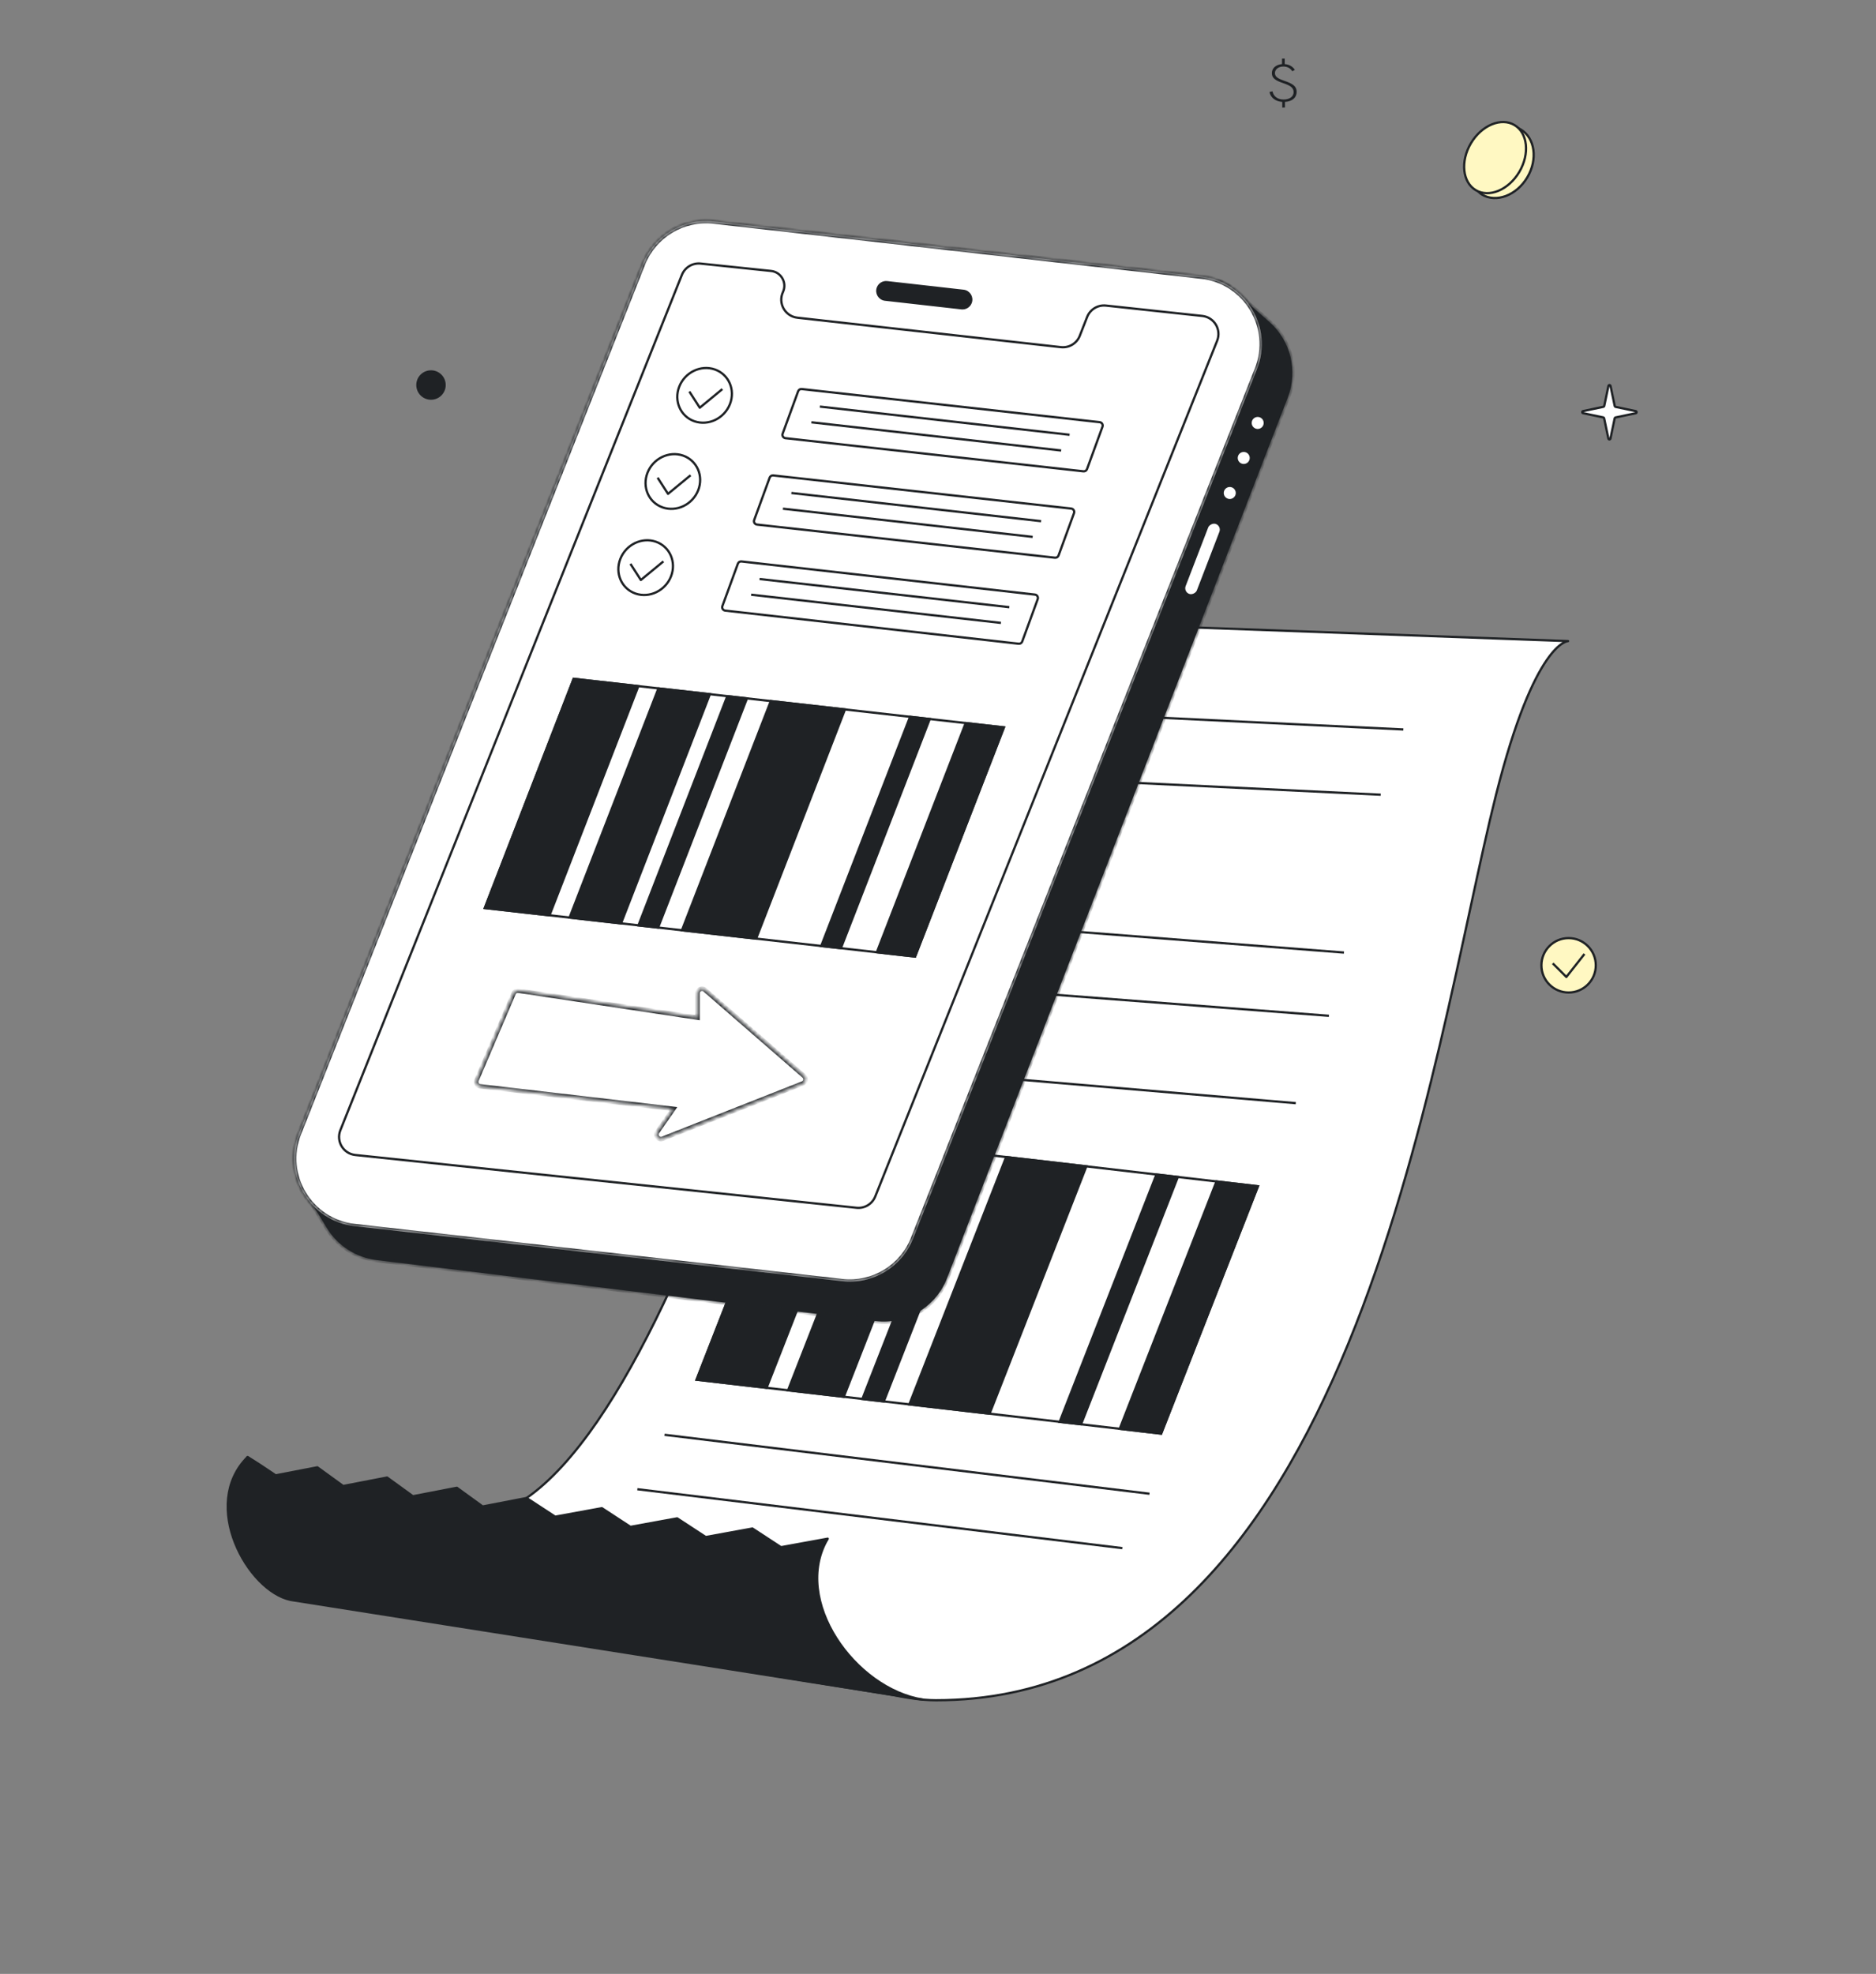 <svg width="462" height="486" viewBox="0 0 462 486" fill="none" xmlns="http://www.w3.org/2000/svg">
<rect x="0" y="0" width="462" height="486" fill="#808080" stroke="none"/>
<path d="M217.495 151.696L386.165 157.849C386.165 157.849 377.961 157.849 368.432 195.669C352.504 258.881 333.254 418.626 230.492 418.626C226.724 418.626 222.817 417.911 220.027 417.353L72.13 393.354C60.968 388.889 52.596 372.704 60.968 358.752C77.667 368.816 95.018 386.855 115.661 378.843L129.685 368.829C177.053 335.87 217.495 151.696 217.495 151.696Z" fill="white"/>
<path d="M386.165 157.849L386.175 157.57C386.327 157.576 386.447 157.702 386.444 157.854C386.441 158.006 386.317 158.128 386.165 158.128L386.165 157.849ZM217.495 151.696L217.223 151.636C217.252 151.505 217.371 151.412 217.505 151.417L217.495 151.696ZM72.13 393.354L72.085 393.63C72.065 393.626 72.045 393.621 72.026 393.613L72.13 393.354ZM60.968 358.752L60.728 358.608C60.767 358.545 60.828 358.499 60.9 358.481C60.972 358.463 61.048 358.475 61.112 358.513L60.968 358.752ZM129.685 368.829L129.523 368.601L129.526 368.599L129.685 368.829ZM368.432 195.669L368.703 195.737L368.432 195.669ZM230.492 418.626L230.492 418.905L230.492 418.626ZM115.661 378.843L115.824 379.071C115.805 379.084 115.784 379.095 115.762 379.104L115.661 378.843ZM386.155 158.128L217.485 151.975L217.505 151.417L386.175 157.57L386.155 158.128ZM72.026 393.613C60.727 389.094 52.256 372.729 60.728 358.608L61.207 358.895C52.936 372.68 61.208 388.685 72.234 393.095L72.026 393.613ZM217.495 151.696C217.768 151.756 217.768 151.757 217.767 151.758C217.767 151.76 217.767 151.762 217.766 151.765C217.765 151.77 217.763 151.779 217.76 151.79C217.755 151.812 217.748 151.846 217.738 151.89C217.719 151.979 217.689 152.111 217.65 152.286C217.572 152.636 217.456 153.155 217.302 153.834C216.994 155.192 216.536 157.187 215.937 159.738C214.738 164.84 212.973 172.165 210.706 181.057C206.174 198.842 199.637 222.899 191.619 247.988C183.601 273.075 174.101 299.2 163.641 321.118C153.187 343.021 141.752 360.772 129.845 369.058L129.526 368.599C141.302 360.406 152.685 342.776 163.137 320.877C173.582 298.992 183.073 272.894 191.087 247.818C199.101 222.743 205.635 198.697 210.166 180.919C212.431 172.031 214.195 164.709 215.393 159.61C215.992 157.061 216.45 155.067 216.757 153.711C216.911 153.033 217.028 152.514 217.105 152.165C217.144 151.99 217.174 151.858 217.193 151.769C217.203 151.725 217.21 151.692 217.215 151.67C217.218 151.659 217.22 151.65 217.221 151.645C217.221 151.642 217.222 151.64 217.222 151.638C217.223 151.637 217.223 151.636 217.495 151.696ZM330.956 234.811L230.47 226.997L230.514 226.441L331 234.254L330.956 234.811ZM327.249 250.384L230.471 242.945L230.513 242.388L327.292 249.827L327.249 250.384ZM319.089 271.889L223.053 263.708L223.1 263.152L319.137 271.333L319.089 271.889ZM386.165 157.849C386.165 158.128 386.166 158.128 386.166 158.128C386.167 158.128 386.167 158.128 386.167 158.128C386.168 158.128 386.168 158.128 386.169 158.128C386.169 158.128 386.17 158.128 386.169 158.128C386.169 158.128 386.166 158.128 386.162 158.128C386.153 158.129 386.136 158.131 386.112 158.134C386.063 158.141 385.984 158.157 385.875 158.19C385.659 158.256 385.324 158.392 384.886 158.675C384.007 159.24 382.709 160.392 381.102 162.734C377.887 167.422 373.464 176.84 368.703 195.737L368.161 195.601C372.929 176.678 377.372 167.186 380.642 162.419C382.278 160.033 383.626 158.821 384.583 158.205C385.063 157.897 385.444 157.738 385.713 157.656C385.848 157.615 385.954 157.593 386.03 157.582C386.068 157.576 386.098 157.573 386.121 157.572C386.132 157.571 386.142 157.57 386.149 157.57C386.153 157.57 386.156 157.57 386.159 157.57C386.16 157.57 386.161 157.57 386.162 157.57C386.163 157.57 386.164 157.57 386.164 157.57C386.165 157.57 386.165 157.57 386.165 157.849ZM368.703 195.737C360.748 227.306 351.942 283.096 332.283 330.958C312.625 378.817 282.055 418.905 230.492 418.905L230.492 418.347C281.691 418.347 312.127 378.562 331.767 330.746C351.406 282.932 360.188 227.244 368.161 195.601L368.703 195.737ZM219.982 417.628L72.085 393.63L72.175 393.079L220.072 417.077L219.982 417.628ZM230.492 418.905C226.694 418.905 222.764 418.184 219.972 417.626L220.082 417.079C222.871 417.637 226.754 418.347 230.492 418.347L230.492 418.905ZM219.936 417.616C210.822 414.491 204.485 407.621 201.553 400.106C198.623 392.597 199.081 384.407 203.623 378.67L204.061 379.017C199.674 384.558 199.194 392.526 202.073 399.903C204.95 407.276 211.169 414.02 220.117 417.089L219.936 417.616ZM345.586 179.88L244.011 174.975L244.038 174.418L345.613 179.323L345.586 179.88ZM340.005 195.947L238.43 191.042L238.457 190.485L340.032 195.39L340.005 195.947ZM129.848 369.056L115.824 379.071L115.499 378.616L129.523 368.601L129.848 369.056ZM115.762 379.104C105.334 383.151 95.746 380.607 86.705 375.822C82.186 373.431 77.795 370.474 73.497 367.493C69.194 364.508 64.989 361.501 60.824 358.991L61.112 358.513C65.297 361.035 69.522 364.057 73.815 367.034C78.112 370.015 82.479 372.955 86.966 375.329C95.936 380.077 105.345 382.547 115.56 378.583L115.762 379.104Z" fill="#1F2225"/>
<path d="M60.968 358.754C49.248 370.475 60.968 391.683 71.572 393.915L227.282 418.472C210.539 415.831 194.912 393.915 203.842 378.846L192.34 380.943L185.303 376.342L173.801 378.439L166.764 373.838L155.262 375.935L148.225 371.335L136.723 373.431L129.686 368.831L118.864 370.92L112.506 366.312L101.684 368.401L95.327 363.792L84.505 365.881L78.148 361.273L67.326 363.362L60.968 358.754Z" fill="#1F2225"/>
<path d="M101.684 368.401L112.506 366.312L118.864 370.92M101.684 368.401L95.327 363.792L84.505 365.881M101.684 368.401L118.864 370.92M118.864 370.92L129.686 368.831L136.723 373.431L148.225 371.335L155.262 375.935L166.764 373.838L173.801 378.439L185.303 376.342L192.34 380.943L203.842 378.846C194.912 393.915 210.539 415.831 227.282 418.472L71.572 393.915C60.968 391.683 49.248 370.475 60.968 358.754L67.326 363.362M84.505 365.881L78.148 361.273L67.326 363.362M84.505 365.881L67.326 363.362" stroke="#1F2225" stroke-width="0.558" stroke-linejoin="round"/>
<path d="M285.952 352.972L309.782 292.077L195.377 278.804L171.547 339.7L285.952 352.972Z" stroke="#1F2225" stroke-width="0.558"/>
<path d="M285.95 352.973L309.78 292.078L299.582 290.895L275.752 351.79L285.95 352.973Z" fill="#1F2225" stroke="#1F2225" stroke-width="0.558"/>
<path d="M266.231 350.688L290.061 289.793L284.792 289.181L260.962 350.077L266.231 350.688Z" fill="#1F2225" stroke="#1F2225" stroke-width="0.558"/>
<path d="M243.702 348.07L267.532 287.175L247.777 284.883L223.946 345.779L243.702 348.07Z" fill="#1F2225" stroke="#1F2225" stroke-width="0.558"/>
<path d="M188.784 341.701L212.614 280.805L195.375 278.805L171.545 339.701L188.784 341.701Z" fill="#1F2225" stroke="#1F2225" stroke-width="0.558"/>
<path d="M217.651 345.052L241.481 284.156L236.212 283.545L212.382 344.441L217.651 345.052Z" fill="#1F2225" stroke="#1F2225" stroke-width="0.558"/>
<path d="M207.793 343.909L231.624 283.014L217.906 281.422L194.075 342.318L207.793 343.909Z" fill="#1F2225" stroke="#1F2225" stroke-width="0.558"/>
<path d="M283.09 367.777L163.656 353.266" stroke="#1F2225" stroke-width="0.558" stroke-linejoin="round"/>
<path d="M276.393 381.174L156.959 366.662" stroke="#1F2225" stroke-width="0.558" stroke-linejoin="round"/>
<mask id="path-14-inside-1_1059_26650" fill="white">
<path d="M317.144 97.868C319.678 91.321 317.858 83.887 312.585 79.251L302.909 70.743C301.791 69.76 300.377 69.178 298.89 69.088L293.942 68.789L178.45 55.517C175.512 55.179 172.7 56.809 171.532 59.526L74.041 286.328C73.184 288.32 73.345 290.603 74.473 292.455L80.487 302.334C83.151 306.711 87.673 309.627 92.758 310.248L215.594 325.253C223.203 326.182 230.472 321.825 233.238 314.676L317.144 97.868Z"/>
</mask>
<path d="M317.144 97.868C319.678 91.321 317.858 83.887 312.585 79.251L302.909 70.743C301.791 69.76 300.377 69.178 298.89 69.088L293.942 68.789L178.45 55.517C175.512 55.179 172.7 56.809 171.532 59.526L74.041 286.328C73.184 288.32 73.345 290.603 74.473 292.455L80.487 302.334C83.151 306.711 87.673 309.627 92.758 310.248L215.594 325.253C223.203 326.182 230.472 321.825 233.238 314.676L317.144 97.868Z" fill="#1F2225"/>
<path d="M293.942 68.789L293.908 69.346L293.893 69.346L293.878 69.344L293.942 68.789ZM302.909 70.743L302.541 71.163L302.909 70.743ZM74.041 286.328L73.528 286.107L74.041 286.328ZM74.473 292.455L73.996 292.745L74.473 292.455ZM215.594 325.253L215.526 325.807L215.594 325.253ZM233.238 314.676L233.759 314.878L233.238 314.676ZM92.758 310.248L92.826 309.694L92.758 310.248ZM312.585 79.251L312.954 78.832L312.585 79.251ZM92.826 309.694L215.661 324.699L215.526 325.807L92.691 310.802L92.826 309.694ZM232.718 314.475L316.624 97.667L317.665 98.07L233.759 314.878L232.718 314.475ZM172.045 59.746L74.553 286.548L73.528 286.107L171.019 59.305L172.045 59.746ZM74.95 292.165L80.964 302.044L80.01 302.625L73.996 292.745L74.95 292.165ZM293.878 69.344L178.386 56.072L178.513 54.963L294.005 68.235L293.878 69.344ZM312.217 79.671L302.541 71.163L303.278 70.324L312.954 78.832L312.217 79.671ZM298.857 69.645L293.908 69.346L293.975 68.232L298.924 68.531L298.857 69.645ZM302.541 71.163C301.515 70.261 300.219 69.727 298.857 69.645L298.924 68.531C300.534 68.628 302.066 69.259 303.278 70.324L302.541 71.163ZM74.553 286.548C73.769 288.374 73.916 290.467 74.95 292.165L73.996 292.745C72.775 290.739 72.6 288.265 73.528 286.107L74.553 286.548ZM215.661 324.699C223.017 325.597 230.043 321.386 232.718 314.475L233.759 314.878C230.9 322.265 223.389 326.767 215.526 325.807L215.661 324.699ZM92.691 310.802C87.436 310.16 82.763 307.147 80.01 302.625L80.964 302.044C83.539 306.275 87.91 309.093 92.826 309.694L92.691 310.802ZM171.019 59.305C172.285 56.362 175.331 54.597 178.513 54.963L178.386 56.072C175.693 55.762 173.116 57.256 172.045 59.746L171.019 59.305ZM316.624 97.667C319.073 91.337 317.314 84.152 312.217 79.671L312.954 78.832C318.402 83.623 320.283 91.304 317.665 98.07L316.624 97.667Z" fill="#1F2225" mask="url(#path-14-inside-1_1059_26650)"/>
<mask id="path-16-inside-2_1059_26650" fill="white">
<path d="M309.553 90.891C313.609 80.638 306.819 69.331 295.862 68.094L175.772 54.541C168.258 53.694 161.108 57.988 158.326 65.019L73.628 279.095C69.571 289.348 76.362 300.655 87.319 301.892L207.409 315.445C214.923 316.293 222.073 311.999 224.855 304.967L309.553 90.891Z"/>
</mask>
<path d="M309.553 90.891C313.609 80.638 306.819 69.331 295.862 68.094L175.772 54.541C168.258 53.694 161.108 57.988 158.326 65.019L73.628 279.095C69.571 289.348 76.362 300.655 87.319 301.892L207.409 315.445C214.923 316.293 222.073 311.999 224.855 304.967L309.553 90.891Z" fill="white"/>
<path d="M295.799 68.649L175.71 55.096L175.835 53.987L295.924 67.54L295.799 68.649ZM158.845 65.225L74.147 279.3L73.109 278.889L157.807 64.814L158.845 65.225ZM87.382 301.337L207.471 314.89L207.346 315.999L87.257 302.446L87.382 301.337ZM224.336 304.762L309.034 90.686L310.072 91.097L225.374 305.172L224.336 304.762ZM207.471 314.89C214.735 315.71 221.647 311.559 224.336 304.762L225.374 305.172C222.499 312.438 215.111 316.876 207.346 315.999L207.471 314.89ZM74.147 279.3C70.225 289.212 76.79 300.142 87.382 301.337L87.257 302.446C75.934 301.169 68.917 289.485 73.109 278.889L74.147 279.3ZM175.71 55.096C168.446 54.276 161.534 58.427 158.845 65.225L157.807 64.814C160.682 57.548 168.07 53.111 175.835 53.987L175.71 55.096ZM295.924 67.54C307.247 68.818 314.264 80.502 310.072 91.097L309.034 90.686C312.955 80.775 306.391 69.844 295.799 68.649L295.924 67.54Z" fill="#1F2225" mask="url(#path-16-inside-2_1059_26650)"/>
<path d="M83.822 278.278L167.925 67.683C168.666 65.827 170.549 64.69 172.536 64.898L189.88 66.714C192.382 66.976 193.883 69.623 192.822 71.904C191.535 74.672 193.342 77.885 196.375 78.224L261.268 85.475C263.343 85.707 265.301 84.47 265.984 82.498L267.729 78.046C268.464 76.172 270.363 75.022 272.364 75.238L296.077 77.791C299.017 78.107 300.843 81.141 299.746 83.887L215.549 294.586C214.808 296.442 212.923 297.579 210.936 297.37L87.501 284.374C84.556 284.064 82.724 281.027 83.822 278.278Z" stroke="#1F2225" stroke-width="0.558"/>
<path d="M225.349 235.521L247.228 179.095L141.279 167.138L119.4 223.564L225.349 235.521Z" stroke="#1F2225" stroke-width="0.558"/>
<path d="M225.347 235.523L247.226 179.097L237.821 178.036L215.942 234.462L225.347 235.523Z" fill="#1F2225" stroke="#1F2225" stroke-width="0.558"/>
<path d="M207.084 233.463L228.962 177.036L224.123 176.49L202.245 232.917L207.084 233.463Z" fill="#1F2225" stroke="#1F2225" stroke-width="0.558"/>
<path d="M186.207 231.106L208.085 174.68L189.826 172.619L167.947 229.045L186.207 231.106Z" fill="#1F2225" stroke="#1F2225" stroke-width="0.558"/>
<path d="M135.326 225.365L157.205 168.939L141.276 167.141L119.397 223.567L135.326 225.365Z" fill="#1F2225" stroke="#1F2225" stroke-width="0.558"/>
<path d="M162.072 228.387L183.951 171.961L179.112 171.415L157.233 227.841L162.072 228.387Z" fill="#1F2225" stroke="#1F2225" stroke-width="0.558"/>
<path d="M152.939 227.353L174.818 170.927L162.151 169.498L140.272 225.924L152.939 227.353Z" fill="#1F2225" stroke="#1F2225" stroke-width="0.558"/>
<path d="M239.046 74.527C239.554 73.205 238.676 71.76 237.269 71.601L218.462 69.479C217.482 69.368 216.552 69.933 216.199 70.853C215.691 72.175 216.569 73.621 217.976 73.779L236.783 75.902C237.763 76.013 238.693 75.447 239.046 74.527Z" fill="#1F2225" stroke="#1F2225" stroke-width="0.558"/>
<circle r="1.757" transform="matrix(-0.994 -0.113 -0.113 0.994 309.731 104.134)" fill="white" stroke="#1F2225" stroke-width="0.558"/>
<circle r="1.757" transform="matrix(-0.994 -0.113 -0.113 0.994 306.292 112.756)" fill="white" stroke="#1F2225" stroke-width="0.558"/>
<circle r="1.757" transform="matrix(-0.994 -0.113 -0.113 0.994 302.853 121.383)" fill="white" stroke="#1F2225" stroke-width="0.558"/>
<rect x="-0.361" y="0.16" width="3.514" height="18.987" rx="1.757" transform="matrix(-0.933 -0.359 -0.359 0.933 300.911 129.112)" fill="white" stroke="#1F2225" stroke-width="0.558"/>
<mask id="path-31-inside-3_1059_26650" fill="white">
<path fill-rule="evenodd" clip-rule="evenodd" d="M197.665 266.779C198.444 266.472 198.619 265.448 197.987 264.899L173.617 243.714C172.895 243.086 171.769 243.599 171.769 244.556L171.769 250.548L127.677 243.91C127.174 243.834 126.684 244.107 126.484 244.575L117.364 265.933C117.071 266.619 117.521 267.394 118.261 267.48L165.806 273.026L161.857 278.702C161.227 279.609 162.156 280.783 163.183 280.378L197.665 266.779Z"/>
</mask>
<path fill-rule="evenodd" clip-rule="evenodd" d="M197.665 266.779C198.444 266.472 198.619 265.448 197.987 264.899L173.617 243.714C172.895 243.086 171.769 243.599 171.769 244.556L171.769 250.548L127.677 243.91C127.174 243.834 126.684 244.107 126.484 244.575L117.364 265.933C117.071 266.619 117.521 267.394 118.261 267.48L165.806 273.026L161.857 278.702C161.227 279.609 162.156 280.783 163.183 280.378L197.665 266.779Z" fill="white"/>
<path d="M197.987 264.899L197.621 265.32L197.987 264.899ZM197.665 266.779L197.46 266.26L197.665 266.779ZM173.617 243.714L173.251 244.135L173.251 244.135L173.617 243.714ZM171.769 244.556L172.327 244.556L172.327 244.556L171.769 244.556ZM171.769 250.548L171.686 251.1L172.327 251.197L172.327 250.548L171.769 250.548ZM127.677 243.91L127.594 244.461L127.677 243.91ZM126.484 244.575L125.971 244.356L125.971 244.356L126.484 244.575ZM117.364 265.933L117.877 266.152L117.877 266.152L117.364 265.933ZM118.261 267.48L118.197 268.034L118.197 268.034L118.261 267.48ZM165.806 273.026L166.264 273.345L166.796 272.58L165.871 272.472L165.806 273.026ZM161.857 278.702L161.399 278.384L161.857 278.702ZM163.183 280.378L163.388 280.897L163.183 280.378ZM197.621 265.32C197.937 265.594 197.849 266.106 197.46 266.26L197.869 267.298C199.038 266.838 199.302 265.302 198.353 264.477L197.621 265.32ZM173.251 244.135L197.621 265.32L198.353 264.477L173.983 243.293L173.251 244.135ZM172.327 244.556C172.327 244.078 172.89 243.821 173.251 244.135L173.983 243.293C172.9 242.351 171.211 243.12 171.211 244.556L172.327 244.556ZM172.327 250.548L172.327 244.556L171.211 244.556L171.211 250.548L172.327 250.548ZM127.594 244.461L171.686 251.1L171.852 249.996L127.76 243.358L127.594 244.461ZM126.998 244.794C127.097 244.56 127.343 244.424 127.594 244.461L127.76 243.358C127.006 243.244 126.271 243.655 125.971 244.356L126.998 244.794ZM117.877 266.152L126.998 244.794L125.971 244.356L116.851 265.714L117.877 266.152ZM118.326 266.926C117.956 266.882 117.731 266.495 117.877 266.152L116.851 265.714C116.412 266.743 117.085 267.905 118.197 268.034L118.326 266.926ZM165.871 272.472L118.326 266.926L118.197 268.034L165.741 273.581L165.871 272.472ZM162.316 279.021L166.264 273.345L165.348 272.708L161.399 278.384L162.316 279.021ZM162.979 279.859C162.465 280.062 162 279.475 162.316 279.021L161.399 278.384C160.453 279.744 161.846 281.505 163.388 280.897L162.979 279.859ZM197.46 266.26L162.979 279.859L163.388 280.897L197.869 267.298L197.46 266.26Z" fill="#1F2225" mask="url(#path-31-inside-3_1059_26650)"/>
<path d="M271.51 105.066C271.696 104.556 271.355 104.007 270.816 103.947L197.438 95.788C197.054 95.745 196.691 95.97 196.559 96.333L192.747 106.767C192.56 107.277 192.901 107.827 193.441 107.887L266.819 116.046C267.202 116.088 267.565 115.863 267.698 115.501L271.51 105.066Z" fill="white" stroke="#1F2225" stroke-width="0.558"/>
<path d="M263.404 107.05L201.903 100.109" stroke="#1F2225" stroke-width="0.558" stroke-linejoin="round"/>
<path d="M261.328 110.918L199.827 103.977" stroke="#1F2225" stroke-width="0.558" stroke-linejoin="round"/>
<path d="M264.496 126.336C264.682 125.826 264.342 125.277 263.802 125.217L190.424 117.058C190.041 117.015 189.678 117.24 189.545 117.603L185.733 128.037C185.547 128.547 185.887 129.097 186.427 129.157L259.805 137.316C260.189 137.358 260.552 137.133 260.684 136.771L264.496 126.336Z" fill="white" stroke="#1F2225" stroke-width="0.558"/>
<path d="M256.391 128.32L194.89 121.379" stroke="#1F2225" stroke-width="0.558" stroke-linejoin="round"/>
<path d="M254.314 132.188L192.813 125.247" stroke="#1F2225" stroke-width="0.558" stroke-linejoin="round"/>
<path d="M255.556 147.514C255.742 147.004 255.402 146.455 254.863 146.395L182.6 138.239C182.216 138.196 181.852 138.421 181.72 138.784L177.907 149.219C177.721 149.729 178.061 150.278 178.599 150.339L250.863 158.494C251.247 158.537 251.61 158.312 251.743 157.949L255.556 147.514Z" fill="white" stroke="#1F2225" stroke-width="0.558"/>
<path d="M248.564 149.5L187.063 142.559" stroke="#1F2225" stroke-width="0.558" stroke-linejoin="round"/>
<path d="M246.492 153.368L184.991 146.427" stroke="#1F2225" stroke-width="0.558" stroke-linejoin="round"/>
<path d="M167.283 95.185C165.896 98.718 167.579 102.535 171.015 103.724C174.451 104.912 178.371 103.034 179.758 99.5C181.145 95.967 179.462 92.15 176.026 90.962C172.59 89.773 168.67 91.652 167.283 95.185Z" fill="white" stroke="#1F2225" stroke-width="0.558"/>
<path d="M169.769 96.403L172.33 100.387L177.891 95.804" stroke="#1F2225" stroke-width="0.558" stroke-linejoin="round"/>
<path d="M159.464 116.393C158.077 119.926 159.761 123.743 163.197 124.932C166.633 126.12 170.552 124.242 171.94 120.708C173.327 117.175 171.643 113.358 168.207 112.169C164.771 110.981 160.852 112.86 159.464 116.393Z" fill="white" stroke="#1F2225" stroke-width="0.558"/>
<path d="M161.95 117.611L164.511 121.595L170.072 117.012" stroke="#1F2225" stroke-width="0.558" stroke-linejoin="round"/>
<path d="M152.771 137.601C151.384 141.135 153.067 144.952 156.503 146.14C159.939 147.329 163.859 145.45 165.246 141.917C166.633 138.384 164.95 134.567 161.514 133.378C158.078 132.189 154.158 134.068 152.771 137.601Z" fill="white" stroke="#1F2225" stroke-width="0.558"/>
<path d="M155.257 138.82L157.818 142.803L163.379 138.221" stroke="#1F2225" stroke-width="0.558" stroke-linejoin="round"/>
<path d="M316.444 25.089L316.444 26.473L315.78 26.486L315.78 25.089C314.121 24.984 312.896 24.046 312.631 22.643L313.383 22.485C313.604 23.725 314.644 24.499 316.105 24.499C317.676 24.499 318.576 23.712 318.576 22.682C318.576 21.534 317.661 21.036 315.972 20.459C314.15 19.842 313.221 19.258 313.221 18.012C313.221 16.786 314.209 15.907 315.721 15.789L315.721 14.431L316.385 14.431L316.385 15.789C317.492 15.867 318.325 16.353 318.886 17.199L318.251 17.553C317.779 16.792 317.019 16.379 316.046 16.379C314.829 16.379 313.973 17.101 313.973 17.986C313.973 18.983 314.873 19.409 316.4 19.934C318.399 20.616 319.328 21.265 319.328 22.616C319.328 24.02 318.259 24.984 316.444 25.089Z" fill="#1F2225"/>
<path d="M376.114 43.685C373.449 48.163 368.45 49.974 364.984 47.912C364.123 47.399 363.32 46.34 362.721 45.371C362.425 44.892 362.186 44.447 362.021 44.121C361.938 43.959 361.874 43.826 361.831 43.735C361.81 43.69 361.794 43.655 361.783 43.632C361.659 42.602 361.85 41.322 362.244 40.009C362.642 38.684 363.239 37.349 363.897 36.243C364.204 35.726 364.765 35.175 365.49 34.621C366.21 34.071 367.073 33.532 367.964 33.035C369.702 32.066 371.527 31.267 372.56 30.863C372.603 30.877 372.677 30.903 372.795 30.954C373.08 31.078 373.601 31.34 374.52 31.887C377.986 33.949 378.778 39.207 376.114 43.685Z" fill="#FFF8C2" stroke="#1F2225" stroke-width="0.558"/>
<path d="M374.144 42.344C372.816 44.576 370.94 46.184 368.993 46.986C367.045 47.787 365.043 47.779 363.427 46.816C361.81 45.855 360.848 44.099 360.623 42.005C360.399 39.911 360.917 37.496 362.245 35.264C363.573 33.032 365.449 31.424 367.397 30.622C369.344 29.821 371.346 29.829 372.963 30.791C374.579 31.753 375.542 33.508 375.766 35.603C375.99 37.697 375.472 40.112 374.144 42.344Z" fill="#FFF8C2" stroke="#1F2225" stroke-width="0.558"/>
<path d="M106.142 98.146C107.991 98.146 109.49 96.647 109.49 94.797C109.49 92.949 107.991 91.449 106.142 91.449C104.292 91.449 102.793 92.949 102.793 94.797C102.793 96.647 104.292 98.146 106.142 98.146Z" fill="#1F2225" stroke="#1F2225" stroke-width="0.558" stroke-miterlimit="10"/>
<path d="M386.299 244.368C389.998 244.368 392.996 241.37 392.996 237.671C392.996 233.974 389.998 230.974 386.299 230.974C382.6 230.974 379.602 233.974 379.602 237.671C379.602 241.37 382.6 244.368 386.299 244.368Z" fill="#FFF8C2" stroke="#1F2225" stroke-width="0.558" stroke-miterlimit="10"/>
<path d="M382.396 237.193L385.745 240.541L390.206 234.882" stroke="#1F2225" stroke-width="0.558" stroke-linejoin="round"/>
<path d="M395.069 99.982L396.113 94.984C396.129 94.93 396.162 94.882 396.207 94.848C396.252 94.814 396.307 94.796 396.363 94.796C396.42 94.796 396.475 94.814 396.52 94.848C396.565 94.882 396.598 94.93 396.614 94.984L397.658 99.982C397.666 100.032 397.689 100.078 397.725 100.113C397.761 100.149 397.806 100.173 397.856 100.181L402.836 101.226C402.895 101.238 402.948 101.27 402.986 101.317C403.024 101.364 403.045 101.422 403.045 101.483C403.045 101.543 403.024 101.601 402.986 101.648C402.948 101.695 402.895 101.727 402.836 101.739L397.846 102.784C397.797 102.795 397.753 102.82 397.718 102.855C397.682 102.89 397.658 102.934 397.647 102.983L396.603 107.981C396.591 108.04 396.559 108.093 396.513 108.131C396.466 108.17 396.408 108.19 396.348 108.19C396.287 108.19 396.229 108.17 396.182 108.131C396.136 108.093 396.104 108.04 396.092 107.981L395.048 102.983C395.039 102.933 395.015 102.886 394.98 102.849C394.945 102.811 394.899 102.785 394.849 102.774L389.859 101.728C389.8 101.716 389.747 101.684 389.709 101.638C389.671 101.591 389.65 101.532 389.65 101.472C389.65 101.412 389.671 101.353 389.709 101.307C389.747 101.26 389.8 101.228 389.859 101.216L394.86 100.17C394.909 100.161 394.954 100.139 394.991 100.105C395.027 100.072 395.054 100.03 395.069 99.982Z" fill="white" stroke="#1F2225" stroke-width="0.558" stroke-miterlimit="10"/>
</svg>
